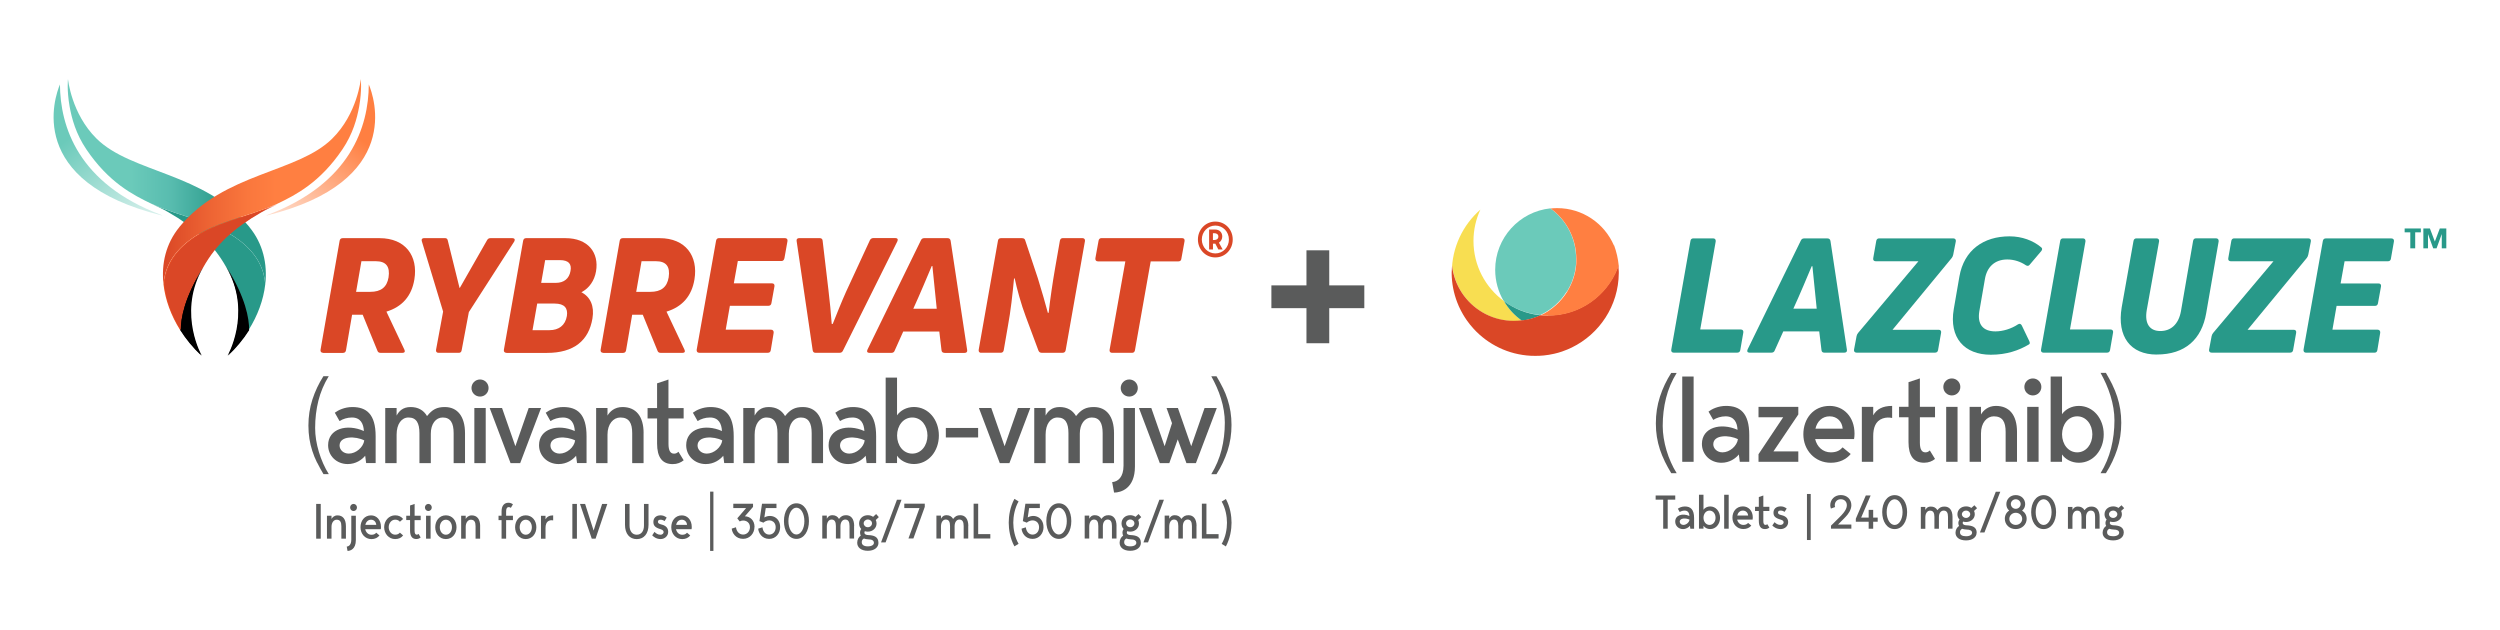 <svg width="504" height="127" viewBox="0 0 504 127" fill="none" xmlns="http://www.w3.org/2000/svg">
<path d="M63.742 108.598V101.589H64.661V108.598H63.742Z" fill="#5A5B5B"/>
<path d="M69.738 106.086V108.598H68.819V106.086C68.819 105.238 68.565 104.774 67.865 104.774C67.314 104.774 66.833 105.316 66.833 106.209V108.598H65.914V103.978H66.833V104.616C67.017 104.284 67.402 103.899 68.04 103.899C69.125 103.899 69.738 104.678 69.738 106.086Z" fill="#5A5B5B"/>
<path d="M70.821 103.978H71.74V108.878C71.74 110.724 70.62 111.065 70.06 111.065L69.902 110.19C70.366 110.155 70.821 109.779 70.821 108.799V103.978ZM71.967 102.306C71.967 102.709 71.661 103.024 71.276 103.024C70.891 103.024 70.585 102.709 70.585 102.306C70.585 101.904 70.891 101.589 71.276 101.589C71.661 101.589 71.967 101.904 71.967 102.306Z" fill="#5A5B5B"/>
<path d="M76.771 106.69H73.629C73.769 107.329 74.242 107.81 74.898 107.81C75.406 107.81 75.651 107.618 75.852 107.39L76.499 107.95C76.158 108.388 75.607 108.685 74.889 108.685C73.586 108.685 72.676 107.609 72.676 106.296C72.676 104.984 73.481 103.899 74.802 103.899C75.922 103.899 76.806 104.809 76.806 106.235C76.806 106.393 76.797 106.55 76.762 106.69H76.771ZM73.656 105.815H75.852C75.817 105.238 75.406 104.774 74.802 104.774C74.198 104.774 73.787 105.211 73.656 105.815Z" fill="#5A5B5B"/>
<path d="M80.622 107.381L81.269 107.941C80.884 108.423 80.377 108.676 79.659 108.676C78.39 108.676 77.445 107.6 77.445 106.288C77.445 104.975 78.399 103.89 79.659 103.89C80.368 103.89 80.884 104.144 81.269 104.625L80.622 105.185C80.42 104.958 80.175 104.765 79.668 104.765C78.915 104.765 78.364 105.465 78.364 106.279C78.364 107.093 78.915 107.793 79.668 107.793C80.175 107.793 80.42 107.6 80.622 107.373V107.381Z" fill="#5A5B5B"/>
<path d="M83.578 104.853V106.979C83.578 107.548 83.736 107.793 84.025 107.793C84.182 107.793 84.278 107.731 84.383 107.635L84.803 108.353C84.576 108.545 84.296 108.668 83.928 108.668C83.088 108.668 82.668 108.099 82.668 106.935V104.844H81.898V103.969H82.668V101.904L83.587 101.589V103.978H84.812V104.853H83.587H83.578Z" fill="#5A5B5B"/>
<path d="M85.664 102.306C85.664 101.904 85.97 101.589 86.355 101.589C86.74 101.589 87.047 101.904 87.047 102.306C87.047 102.709 86.74 103.024 86.355 103.024C85.97 103.024 85.664 102.7 85.664 102.306ZM85.892 103.978H86.81V108.598H85.892V103.978Z" fill="#5A5B5B"/>
<path d="M92.034 106.288C92.034 107.6 91.194 108.676 89.89 108.676C88.586 108.676 87.746 107.6 87.746 106.288C87.746 104.975 88.586 103.89 89.89 103.89C91.194 103.89 92.034 104.966 92.034 106.288ZM91.115 106.288C91.115 105.474 90.634 104.774 89.89 104.774C89.146 104.774 88.665 105.474 88.665 106.288C88.665 107.101 89.146 107.801 89.89 107.801C90.634 107.801 91.115 107.101 91.115 106.288Z" fill="#5A5B5B"/>
<path d="M96.793 106.086V108.598H95.874V106.086C95.874 105.238 95.62 104.774 94.92 104.774C94.369 104.774 93.888 105.316 93.888 106.209V108.598H92.969V103.978H93.888V104.616C94.071 104.284 94.456 103.899 95.095 103.899C96.189 103.899 96.801 104.678 96.801 106.086H96.793Z" fill="#5A5B5B"/>
<path d="M101.116 103.978V103.085C101.116 101.921 101.685 101.353 102.49 101.353C102.901 101.353 103.146 101.484 103.409 101.668L102.989 102.385C102.875 102.289 102.718 102.228 102.56 102.228C102.219 102.228 102.035 102.516 102.035 103.085V103.978H103.409V104.853H102.035V108.598H101.116V104.853H100.504V103.978H101.116Z" fill="#5A5B5B"/>
<path d="M108.131 106.288C108.131 107.6 107.291 108.676 105.987 108.676C104.684 108.676 103.844 107.6 103.844 106.288C103.844 104.975 104.684 103.89 105.987 103.89C107.291 103.89 108.131 104.966 108.131 106.288ZM107.221 106.288C107.221 105.474 106.74 104.774 105.996 104.774C105.252 104.774 104.771 105.474 104.771 106.288C104.771 107.101 105.252 107.801 105.996 107.801C106.74 107.801 107.221 107.101 107.221 106.288Z" fill="#5A5B5B"/>
<path d="M111.517 103.899V104.914C111.29 104.861 111.036 104.853 110.747 104.958C110.152 105.176 109.977 105.763 109.977 106.445V108.606H109.059V103.986H109.977V104.695C110.257 104.188 110.73 103.899 111.509 103.899H111.517Z" fill="#5A5B5B"/>
<path d="M115.387 108.598V101.589H116.305V108.598H115.387Z" fill="#5A5B5B"/>
<path d="M122.438 101.589L120.067 108.598H119.297L116.926 101.589H117.958L119.673 106.97L121.388 101.589H122.43H122.438Z" fill="#5A5B5B"/>
<path d="M130.742 101.589V105.815C130.742 107.574 129.833 108.685 128.371 108.685C126.91 108.685 126 107.583 126 105.815V101.589H126.919V105.973C126.919 107.031 127.435 107.801 128.371 107.801C129.308 107.801 129.824 107.023 129.824 105.973V101.589H130.734H130.742Z" fill="#5A5B5B"/>
<path d="M134.704 107.224C134.704 108.09 133.969 108.676 133.182 108.676C132.228 108.676 131.668 108.108 131.484 107.924L131.948 107.224C132.219 107.495 132.569 107.793 133.129 107.801C133.593 107.81 133.786 107.486 133.786 107.276C133.786 107.084 133.681 106.83 133.191 106.69C132.079 106.375 131.721 105.955 131.721 105.22C131.721 104.485 132.202 103.89 133.173 103.89C133.584 103.89 133.996 104.013 134.407 104.354L133.978 105.054C133.768 104.896 133.497 104.774 133.173 104.774C132.832 104.774 132.639 104.905 132.639 105.194C132.639 105.448 132.806 105.605 133.339 105.736C134.459 105.999 134.704 106.638 134.704 107.233V107.224Z" fill="#5A5B5B"/>
<path d="M139.423 106.69H136.282C136.422 107.329 136.894 107.81 137.551 107.81C138.058 107.81 138.303 107.618 138.504 107.39L139.152 107.95C138.811 108.388 138.251 108.685 137.542 108.685C136.238 108.685 135.328 107.609 135.328 106.296C135.328 104.984 136.133 103.899 137.454 103.899C138.574 103.899 139.458 104.809 139.458 106.235C139.458 106.393 139.449 106.55 139.414 106.69H139.423ZM136.308 105.815H138.504C138.469 105.238 138.058 104.774 137.454 104.774C136.851 104.774 136.439 105.211 136.308 105.815Z" fill="#5A5B5B"/>
<path d="M152.101 106.244C152.101 107.495 151.182 108.632 149.808 108.632C148.286 108.632 147.577 107.399 147.516 106.567L148.373 106.296C148.487 107.206 149.073 107.766 149.817 107.766C150.561 107.766 151.191 107.171 151.191 106.261C151.191 105.115 149.992 104.642 149.117 105.124L148.636 104.494L150.412 102.429H147.831V101.554H151.812V102.192L150.167 104.082C151.147 104.109 152.118 104.826 152.118 106.252L152.101 106.244Z" fill="#5A5B5B"/>
<path d="M157.279 106.27C157.279 107.53 156.404 108.641 155.065 108.641C153.587 108.641 152.904 107.407 152.852 106.576L153.709 106.305C153.823 107.232 154.365 107.775 155.074 107.775C155.783 107.775 156.378 107.206 156.378 106.287C156.378 104.984 155.013 104.441 153.902 105.369L153.105 105.062L153.622 101.554H156.535V102.429H154.374L154.094 104.319C155.442 103.54 157.279 104.284 157.279 106.261V106.27Z" fill="#5A5B5B"/>
<path d="M163.083 105.054C163.083 107.04 162.129 108.641 160.563 108.641C158.997 108.641 158.043 107.04 158.043 105.054C158.043 103.068 158.988 101.466 160.563 101.466C162.138 101.466 163.083 103.068 163.083 105.054ZM162.164 105.054C162.164 103.558 161.482 102.35 160.554 102.35C159.627 102.35 158.944 103.566 158.944 105.054C158.944 106.541 159.627 107.758 160.554 107.758C161.482 107.758 162.164 106.55 162.164 105.054Z" fill="#5A5B5B"/>
<path d="M172.183 106.051V108.563H171.265V106.051C171.265 105.203 171.02 104.739 170.39 104.739C169.838 104.739 169.436 105.281 169.436 106.095V108.563H168.517V106.051C168.517 105.203 168.263 104.739 167.642 104.739C167.091 104.739 166.688 105.281 166.688 106.174V108.563H165.77V103.943H166.688V104.581C166.872 104.223 167.17 103.864 167.817 103.864C168.412 103.864 168.858 104.118 169.138 104.616C169.558 104.074 169.926 103.864 170.573 103.864C171.588 103.864 172.201 104.634 172.201 106.051H172.183Z" fill="#5A5B5B"/>
<path d="M177.1 109.42C177.1 110.356 176.269 111.039 174.956 111.039C173.565 111.039 172.812 110.339 172.812 109.42C172.812 108.772 173.119 108.265 173.53 107.976C173.408 107.801 173.241 107.145 173.626 106.646C173.346 106.357 173.198 105.972 173.198 105.526C173.198 104.607 173.906 103.864 174.956 103.864C175.367 103.864 175.726 103.986 176.015 104.196L176.628 103.627L177.17 104.249L176.557 104.835C176.654 105.045 176.715 105.281 176.715 105.535C176.715 106.462 175.945 107.18 174.956 107.18C174.737 107.18 174.536 107.145 174.352 107.084C174.151 107.425 174.256 107.836 175.035 107.871C176.181 107.915 177.091 108.212 177.091 109.42H177.1ZM176.181 109.446C176.181 108.939 175.735 108.746 175.105 108.737C174.729 108.729 174.335 108.641 174.16 108.562C173.88 108.737 173.731 108.921 173.731 109.297C173.731 109.84 174.151 110.146 174.956 110.146C175.761 110.146 176.181 109.822 176.181 109.437V109.446ZM174.116 105.5C174.116 105.929 174.475 106.287 174.956 106.287C175.437 106.287 175.796 105.929 175.796 105.5C175.796 105.071 175.411 104.73 174.956 104.73C174.501 104.73 174.116 105.08 174.116 105.5Z" fill="#5A5B5B"/>
<path d="M177.617 109.35L180.828 100.74H181.747L178.536 109.35H177.617Z" fill="#5A5B5B"/>
<path d="M186.435 101.545V102.184L184.142 108.554H183.145L185.376 102.42H182.305V101.545H186.435Z" fill="#5A5B5B"/>
<path d="M195.195 106.051V108.563H194.276V106.051C194.276 105.203 194.022 104.739 193.401 104.739C192.85 104.739 192.448 105.281 192.448 106.095V108.563H191.529V106.051C191.529 105.203 191.284 104.739 190.654 104.739C190.102 104.739 189.7 105.281 189.7 106.174V108.563H188.781V103.943H189.7V104.581C189.884 104.223 190.181 103.864 190.829 103.864C191.424 103.864 191.87 104.118 192.15 104.616C192.57 104.074 192.938 103.864 193.585 103.864C194.6 103.864 195.213 104.634 195.213 106.051H195.195Z" fill="#5A5B5B"/>
<path d="M199.65 107.687V108.562H196.281V101.545H197.2V107.679H199.65V107.687Z" fill="#5A5B5B"/>
<path d="M204.278 105.369C204.278 106.62 204.567 108.3 205.346 109.63L204.506 110.146C203.631 108.554 203.359 106.725 203.359 105.36C203.359 103.995 203.639 102.175 204.506 100.574L205.346 101.09C204.567 102.437 204.278 104.109 204.278 105.36V105.369Z" fill="#5A5B5B"/>
<path d="M210.377 106.27C210.377 107.53 209.502 108.641 208.163 108.641C206.675 108.641 206.002 107.407 205.949 106.576L206.807 106.305C206.92 107.232 207.463 107.775 208.172 107.775C208.88 107.775 209.475 107.206 209.475 106.287C209.475 104.984 208.11 104.441 206.999 105.369L206.203 105.062L206.719 101.554H209.633V102.429H207.472L207.192 104.319C208.539 103.54 210.368 104.284 210.368 106.261L210.377 106.27Z" fill="#5A5B5B"/>
<path d="M215.977 105.054C215.977 107.04 215.024 108.641 213.457 108.641C211.891 108.641 210.938 107.04 210.938 105.054C210.938 103.068 211.882 101.466 213.457 101.466C215.032 101.466 215.977 103.068 215.977 105.054ZM215.067 105.054C215.067 103.558 214.385 102.35 213.457 102.35C212.53 102.35 211.847 103.566 211.847 105.054C211.847 106.541 212.53 107.758 213.457 107.758C214.385 107.758 215.067 106.55 215.067 105.054Z" fill="#5A5B5B"/>
<path d="M225.086 106.051V108.563H224.167V106.051C224.167 105.203 223.913 104.739 223.292 104.739C222.741 104.739 222.338 105.281 222.338 106.095V108.563H221.419V106.051C221.419 105.203 221.174 104.739 220.544 104.739C219.993 104.739 219.591 105.281 219.591 106.174V108.563H218.672V103.943H219.591V104.581C219.774 104.223 220.072 103.864 220.719 103.864C221.314 103.864 221.761 104.118 222.041 104.616C222.461 104.074 222.828 103.864 223.476 103.864C224.482 103.864 225.094 104.634 225.094 106.051H225.086Z" fill="#5A5B5B"/>
<path d="M230.002 109.42C230.002 110.356 229.171 111.039 227.859 111.039C226.467 111.039 225.715 110.339 225.715 109.42C225.715 108.772 226.021 108.265 226.432 107.976C226.31 107.801 226.144 107.145 226.529 106.646C226.249 106.357 226.1 105.972 226.1 105.526C226.1 104.607 226.809 103.864 227.859 103.864C228.27 103.864 228.629 103.986 228.917 104.196L229.53 103.627L230.072 104.249L229.46 104.835C229.556 105.045 229.617 105.281 229.617 105.535C229.617 106.462 228.847 107.18 227.859 107.18C227.64 107.18 227.439 107.145 227.255 107.084C227.054 107.425 227.159 107.836 227.937 107.871C229.075 107.915 229.994 108.212 229.994 109.42H230.002ZM229.084 109.446C229.084 108.939 228.637 108.746 228.007 108.737C227.631 108.729 227.237 108.641 227.062 108.562C226.782 108.737 226.634 108.921 226.634 109.297C226.634 109.84 227.054 110.146 227.859 110.146C228.672 110.146 229.084 109.822 229.084 109.437V109.446ZM227.019 105.5C227.019 105.929 227.377 106.287 227.859 106.287C228.34 106.287 228.699 105.929 228.699 105.5C228.699 105.071 228.314 104.73 227.859 104.73C227.404 104.73 227.019 105.08 227.019 105.5Z" fill="#5A5B5B"/>
<path d="M230.52 109.35L233.731 100.74H234.65L231.438 109.35H230.52Z" fill="#5A5B5B"/>
<path d="M241.211 106.051V108.563H240.292V106.051C240.292 105.203 240.038 104.739 239.417 104.739C238.866 104.739 238.463 105.281 238.463 106.095V108.563H237.544V106.051C237.544 105.203 237.299 104.739 236.669 104.739C236.118 104.739 235.716 105.281 235.716 106.174V108.563H234.797V103.943H235.716V104.581C235.899 104.223 236.197 103.864 236.844 103.864C237.439 103.864 237.886 104.118 238.166 104.616C238.586 104.074 238.953 103.864 239.601 103.864C240.616 103.864 241.228 104.634 241.228 106.051H241.211Z" fill="#5A5B5B"/>
<path d="M245.666 107.687V108.562H242.297V101.545H243.216V107.679H245.657L245.666 107.687Z" fill="#5A5B5B"/>
<path d="M247.133 100.591C248.008 102.184 248.279 104.013 248.279 105.378C248.279 106.743 247.999 108.563 247.133 110.164L246.293 109.648C247.08 108.318 247.36 106.638 247.36 105.386C247.36 104.135 247.072 102.455 246.293 101.125L247.133 100.6V100.591Z" fill="#5A5B5B"/>
<path d="M63.917 93.259C63.532 92.489 63.217 91.701 62.963 90.914C62.709 90.126 62.508 89.312 62.377 88.472C62.246 87.632 62.176 86.74 62.176 85.795C62.176 83.949 62.447 82.199 62.981 80.536C63.523 78.882 64.258 77.316 65.203 75.837H66.279C65.326 77.386 64.626 79.031 64.188 80.781C63.751 82.531 63.532 84.36 63.532 86.285C63.532 87.055 63.593 87.851 63.724 88.665C63.856 89.479 64.04 90.292 64.284 91.106C64.529 91.92 64.818 92.699 65.159 93.46C65.501 94.221 65.868 94.93 66.288 95.586H65.212C64.748 94.807 64.32 94.029 63.934 93.25L63.917 93.259Z" fill="#5A5B5B"/>
<path d="M73.813 93.364L73.621 91.876C72.956 92.69 71.731 93.556 70.103 93.556C67.828 93.556 66.148 91.876 66.148 89.75C66.148 86.425 69.928 85.366 73.358 86.897C73.288 85.436 72.693 84.167 70.943 84.167C70.007 84.167 69.141 84.456 68.45 84.885L67.496 83.205C68.187 82.68 69.465 82.059 71.04 82.059C73.84 82.059 75.73 83.45 75.73 87.947V93.355H73.822L73.813 93.364ZM68.458 89.82C68.458 90.66 69.202 91.447 70.322 91.447C71.757 91.447 73.245 90.179 73.437 88.787C71.713 87.904 68.458 87.834 68.458 89.82Z" fill="#5A5B5B"/>
<path d="M93.747 87.326V93.364H91.454V87.326C91.454 85.287 90.833 84.167 89.249 84.167C87.858 84.167 86.852 85.462 86.852 87.422V93.364H84.559V87.326C84.559 85.287 83.938 84.167 82.354 84.167C80.963 84.167 79.957 85.462 79.957 87.615V93.364H77.664V82.251H79.957V83.782C80.412 82.925 81.182 82.059 82.783 82.059C84.27 82.059 85.39 82.68 86.09 83.879C87.149 82.557 88.059 82.059 89.678 82.059C92.215 82.059 93.747 83.94 93.747 87.335V87.326Z" fill="#5A5B5B"/>
<path d="M95.051 78.226C95.051 77.272 95.821 76.502 96.775 76.502C97.728 76.502 98.498 77.272 98.498 78.226C98.498 79.18 97.728 79.95 96.775 79.95C95.821 79.95 95.051 79.18 95.051 78.226ZM95.628 82.251H97.921V93.364H95.628V82.251Z" fill="#5A5B5B"/>
<path d="M102.927 93.364L98.719 82.251H101.212L103.899 89.96L106.585 82.251H109.079L104.87 93.364H102.945H102.927Z" fill="#5A5B5B"/>
<path d="M116.333 93.364L116.14 91.876C115.475 92.69 114.25 93.556 112.623 93.556C110.348 93.556 108.668 91.876 108.668 89.75C108.668 86.425 112.448 85.366 115.878 86.897C115.808 85.436 115.213 84.167 113.463 84.167C112.527 84.167 111.66 84.456 110.969 84.885L110.015 83.205C110.707 82.68 111.984 82.059 113.559 82.059C116.359 82.059 118.249 83.45 118.249 87.947V93.355H116.342L116.333 93.364ZM110.969 89.82C110.969 90.66 111.713 91.447 112.833 91.447C114.268 91.447 115.755 90.179 115.948 88.787C114.224 87.904 110.969 87.834 110.969 89.82Z" fill="#5A5B5B"/>
<path d="M129.743 87.326V93.364H127.451V87.326C127.451 85.287 126.83 84.167 125.053 84.167C123.662 84.167 122.472 85.462 122.472 87.615V93.364H120.18V82.251H122.472V83.782C122.927 82.986 123.881 82.059 125.491 82.059C128.221 82.059 129.752 83.931 129.752 87.326H129.743Z" fill="#5A5B5B"/>
<path d="M134.768 84.36V89.487C134.768 90.853 135.153 91.456 135.888 91.456C136.273 91.456 136.51 91.316 136.772 91.071L137.831 92.795C137.253 93.25 136.562 93.565 135.626 93.565C133.517 93.565 132.467 92.2 132.467 89.4V84.369H130.551V82.26H132.467V77.281L134.76 76.511V82.26H137.822V84.369H134.768V84.36Z" fill="#5A5B5B"/>
<path d="M146.001 93.364L145.808 91.876C145.143 92.69 143.918 93.556 142.291 93.556C140.016 93.556 138.336 91.876 138.336 89.75C138.336 86.425 142.116 85.366 145.546 86.897C145.476 85.436 144.881 84.167 143.131 84.167C142.195 84.167 141.328 84.456 140.637 84.885L139.683 83.205C140.375 82.68 141.652 82.059 143.227 82.059C146.027 82.059 147.917 83.45 147.917 87.947V93.355H146.01L146.001 93.364ZM140.628 89.82C140.628 90.66 141.372 91.447 142.492 91.447C143.927 91.447 145.415 90.179 145.607 88.787C143.883 87.904 140.628 87.834 140.628 89.82Z" fill="#5A5B5B"/>
<path d="M165.926 87.326V93.364H163.634V87.326C163.634 85.287 163.013 84.167 161.429 84.167C160.038 84.167 159.031 85.462 159.031 87.422V93.364H156.739V87.326C156.739 85.287 156.118 84.167 154.534 84.167C153.143 84.167 152.136 85.462 152.136 87.615V93.364H149.844V82.251H152.136V83.782C152.591 82.925 153.361 82.059 154.963 82.059C156.45 82.059 157.57 82.68 158.27 83.879C159.329 82.557 160.239 82.059 161.857 82.059C164.395 82.059 165.926 83.94 165.926 87.335V87.326Z" fill="#5A5B5B"/>
<path d="M174.712 93.364L174.519 91.876C173.854 92.69 172.629 93.556 171.002 93.556C168.727 93.556 167.047 91.876 167.047 89.75C167.047 86.425 170.827 85.366 174.257 86.897C174.187 85.436 173.592 84.167 171.842 84.167C170.906 84.167 170.039 84.456 169.348 84.885L168.394 83.205C169.086 82.68 170.363 82.059 171.938 82.059C174.738 82.059 176.628 83.45 176.628 87.947V93.355H174.721L174.712 93.364ZM169.348 89.82C169.348 90.66 170.092 91.447 171.212 91.447C172.647 91.447 174.134 90.179 174.327 88.787C172.603 87.904 169.348 87.834 169.348 89.82Z" fill="#5A5B5B"/>
<path d="M180.843 83.73C181.491 82.776 182.76 82.05 184.247 82.05C187.17 82.05 189.278 84.631 189.278 87.799C189.278 90.966 187.17 93.548 184.247 93.548C182.76 93.548 181.491 92.83 180.843 91.868V93.355H178.551V76.118H180.843V83.73ZM186.977 87.808C186.977 85.821 185.735 84.168 183.915 84.168C182.095 84.168 180.852 85.821 180.852 87.808C180.852 89.794 182.095 91.448 183.915 91.448C185.735 91.448 186.977 89.794 186.977 87.808Z" fill="#5A5B5B"/>
<path d="M190.68 88.193V86.276H197.19V88.193H190.68Z" fill="#5A5B5B"/>
<path d="M201.556 93.364L197.348 82.251H199.841L202.528 89.96L205.214 82.251H207.708L203.499 93.364H201.574H201.556Z" fill="#5A5B5B"/>
<path d="M224.586 87.326V93.364H222.294V87.326C222.294 85.287 221.673 84.167 220.089 84.167C218.698 84.167 217.691 85.462 217.691 87.422V93.364H215.399V87.326C215.399 85.287 214.778 84.167 213.194 84.167C211.803 84.167 210.796 85.462 210.796 87.615V93.364H208.504V82.251H210.796V83.782C211.251 82.925 212.021 82.059 213.623 82.059C215.11 82.059 216.23 82.68 216.93 83.879C217.989 82.557 218.899 82.059 220.518 82.059C223.055 82.059 224.586 83.94 224.586 87.335V87.326Z" fill="#5A5B5B"/>
<path d="M226.512 82.251H228.805V94.037C228.805 98.474 226.005 99.305 224.596 99.305L224.211 97.196C225.383 97.1 226.503 96.216 226.503 93.845V82.251H226.512ZM229.382 78.226C229.382 79.18 228.612 79.95 227.658 79.95C226.705 79.95 225.935 79.18 225.935 78.226C225.935 77.272 226.705 76.502 227.658 76.502C228.612 76.502 229.382 77.272 229.382 78.226Z" fill="#5A5B5B"/>
<path d="M245.307 82.251L241.098 93.364H239.182L237.432 88.578L235.734 93.364H233.818L229.609 82.251H232.103L234.789 89.96L236.277 85.314L235.174 82.251H237.467L240.153 89.96L242.839 82.251H245.316H245.307Z" fill="#5A5B5B"/>
<path d="M246.532 78.191C246.917 78.961 247.232 79.749 247.485 80.545C247.739 81.341 247.94 82.164 248.072 83.004C248.203 83.853 248.273 84.736 248.273 85.672C248.273 87.519 248.002 89.269 247.468 90.914C246.925 92.559 246.19 94.125 245.245 95.595H244.195C245.14 94.046 245.832 92.401 246.269 90.669C246.707 88.927 246.925 87.099 246.925 85.183C246.925 84.395 246.855 83.59 246.724 82.776C246.593 81.963 246.4 81.157 246.155 80.361C245.91 79.565 245.622 78.786 245.28 78.025C244.939 77.264 244.58 76.546 244.195 75.855H245.245C245.718 76.642 246.147 77.421 246.523 78.191H246.532Z" fill="#5A5B5B"/>
<path d="M143.825 99.112H143.16V111.065H143.825V99.112Z" fill="#5A5B5B"/>
<path d="M337.732 99.891V100.731H336.21V106.585H335.3V100.731H333.777V99.891H337.732Z" fill="#5A5B5B"/>
<path d="M340.768 106.585L340.689 105.999C340.426 106.322 339.936 106.664 339.289 106.664C338.388 106.664 337.723 105.999 337.723 105.15C337.723 103.829 339.228 103.409 340.584 104.021C340.558 103.444 340.321 102.936 339.621 102.936C339.254 102.936 338.904 103.05 338.633 103.225L338.256 102.56C338.536 102.35 339.035 102.105 339.665 102.105C340.776 102.105 341.529 102.656 341.529 104.441V106.594H340.768V106.585ZM338.633 105.176C338.633 105.509 338.93 105.824 339.376 105.824C339.945 105.824 340.54 105.316 340.61 104.765C339.928 104.415 338.633 104.38 338.633 105.176Z" fill="#5A5B5B"/>
<path d="M343.422 102.761C343.675 102.385 344.183 102.096 344.769 102.096C345.933 102.096 346.764 103.12 346.764 104.38C346.764 105.64 345.924 106.664 344.769 106.664C344.183 106.664 343.675 106.375 343.422 105.999V106.585H342.512V99.743H343.422V102.77V102.761ZM345.854 104.38C345.854 103.593 345.364 102.936 344.638 102.936C343.912 102.936 343.422 103.593 343.422 104.38C343.422 105.168 343.92 105.824 344.638 105.824C345.355 105.824 345.854 105.168 345.854 104.38Z" fill="#5A5B5B"/>
<path d="M348.504 99.743V106.585H347.594V99.743H348.504Z" fill="#5A5B5B"/>
<path d="M353.327 104.756H350.212C350.352 105.369 350.824 105.824 351.463 105.824C351.97 105.824 352.215 105.64 352.417 105.421L353.064 105.955C352.723 106.375 352.172 106.655 351.463 106.655C350.168 106.655 349.258 105.631 349.258 104.371C349.258 103.111 350.054 102.087 351.367 102.087C352.478 102.087 353.362 102.954 353.362 104.31C353.362 104.467 353.353 104.616 353.327 104.747V104.756ZM350.229 103.925H352.417C352.382 103.374 351.979 102.936 351.367 102.936C350.754 102.936 350.36 103.356 350.229 103.925Z" fill="#5A5B5B"/>
<path d="M355.488 103.006V105.045C355.488 105.587 355.636 105.824 355.934 105.824C356.083 105.824 356.179 105.762 356.284 105.675L356.704 106.357C356.476 106.541 356.196 106.664 355.829 106.664C354.989 106.664 354.578 106.121 354.578 105.01V103.015H353.816V102.175H354.578V100.197L355.488 99.891V102.175H356.704V103.015H355.488V103.006Z" fill="#5A5B5B"/>
<path d="M360.491 105.272C360.491 106.104 359.756 106.664 358.977 106.664C358.023 106.664 357.472 106.121 357.297 105.937L357.752 105.272C358.014 105.526 358.373 105.815 358.924 105.824C359.379 105.832 359.581 105.517 359.581 105.316C359.581 105.115 359.476 104.887 358.994 104.756C357.892 104.45 357.533 104.056 357.533 103.356C357.533 102.656 358.006 102.087 358.977 102.087C359.388 102.087 359.791 102.201 360.202 102.525L359.773 103.19C359.563 103.041 359.301 102.927 358.977 102.927C358.636 102.927 358.443 103.05 358.443 103.33C358.443 103.566 358.601 103.724 359.134 103.846C360.246 104.1 360.491 104.712 360.491 105.272Z" fill="#5A5B5B"/>
<path d="M364.281 108.869V99.585H365.042V108.869H364.281Z" fill="#5A5B5B"/>
<path d="M370.555 105.745H373.233V106.585H369.129V105.972L370.862 104.257C372.087 103.05 372.323 102.385 372.323 101.834C372.323 101.169 371.85 100.644 371.107 100.644C370.363 100.644 369.89 101.169 369.89 101.851C369.89 101.956 369.908 102.096 369.96 102.219L369.112 102.525C369.024 102.324 368.98 102.044 368.98 101.851C368.98 100.714 369.864 99.804 371.107 99.804C372.349 99.804 373.233 100.652 373.233 101.851C373.233 102.761 372.62 103.645 372.052 104.222L370.547 105.745H370.555Z" fill="#5A5B5B"/>
<path d="M374.133 104.572L376.145 99.891H377.117L375.209 104.345H376.723V102.787H377.633V104.345H378.543V105.185H377.633V106.594H376.723V105.185H374.133V104.572Z" fill="#5A5B5B"/>
<path d="M384.476 103.243C384.476 105.133 383.522 106.664 381.964 106.664C380.407 106.664 379.453 105.133 379.453 103.243C379.453 101.353 380.398 99.821 381.964 99.821C383.531 99.821 384.476 101.353 384.476 103.243ZM383.557 103.243C383.557 101.816 382.883 100.653 381.956 100.653C381.028 100.653 380.354 101.816 380.354 103.243C380.354 104.669 381.028 105.833 381.956 105.833C382.883 105.833 383.557 104.669 383.557 103.243Z" fill="#5A5B5B"/>
<path d="M393.626 104.188V106.585H392.716V104.188C392.716 103.383 392.471 102.936 391.841 102.936C391.29 102.936 390.887 103.453 390.887 104.231V106.594H389.977V104.196C389.977 103.391 389.732 102.945 389.102 102.945C388.551 102.945 388.148 103.461 388.148 104.319V106.603H387.238V102.193H388.148V102.805C388.332 102.464 388.63 102.123 389.268 102.123C389.855 102.123 390.301 102.368 390.581 102.849C391.001 102.324 391.36 102.123 392.007 102.123C393.013 102.123 393.626 102.866 393.626 104.214V104.188Z" fill="#5A5B5B"/>
<path d="M398.483 107.407C398.483 108.3 397.652 108.947 396.357 108.947C394.965 108.947 394.23 108.282 394.23 107.407C394.23 106.786 394.537 106.305 394.948 106.025C394.825 105.867 394.659 105.237 395.044 104.747C394.773 104.476 394.615 104.1 394.615 103.68C394.615 102.805 395.315 102.087 396.365 102.087C396.777 102.087 397.135 102.201 397.424 102.402L398.037 101.86L398.579 102.446L397.967 103.006C398.063 103.207 398.115 103.435 398.115 103.671C398.115 104.555 397.345 105.237 396.365 105.237C396.147 105.237 395.945 105.211 395.77 105.15C395.569 105.474 395.674 105.867 396.444 105.902C397.582 105.946 398.5 106.235 398.5 107.39L398.483 107.407ZM397.573 107.434C397.573 106.952 397.135 106.769 396.505 106.76C396.138 106.751 395.744 106.672 395.56 106.602C395.289 106.777 395.132 106.944 395.132 107.302C395.132 107.827 395.552 108.107 396.348 108.107C397.144 108.107 397.564 107.792 397.564 107.434H397.573ZM395.517 103.662C395.517 104.074 395.875 104.415 396.357 104.415C396.838 104.415 397.197 104.074 397.197 103.662C397.197 103.251 396.812 102.927 396.357 102.927C395.902 102.927 395.517 103.26 395.517 103.662Z" fill="#5A5B5B"/>
<path d="M399.156 107.346L402.35 99.13H403.26L400.066 107.346H399.156Z" fill="#5A5B5B"/>
<path d="M408.582 104.573C408.582 105.736 407.619 106.664 406.377 106.664C405.064 106.664 404.172 105.736 404.172 104.573C404.172 103.873 404.504 103.277 405.056 102.936C404.688 102.63 404.478 102.175 404.478 101.641C404.478 100.635 405.248 99.812 406.377 99.812C407.506 99.812 408.276 100.626 408.276 101.641C408.276 102.175 408.039 102.63 407.654 102.936C408.214 103.286 408.573 103.864 408.573 104.573H408.582ZM407.672 104.608C407.672 103.934 407.112 103.374 406.377 103.374C405.642 103.374 405.082 103.934 405.082 104.608C405.082 105.281 405.651 105.824 406.377 105.824C407.103 105.824 407.672 105.281 407.672 104.608ZM405.388 101.606C405.388 102.131 405.817 102.578 406.377 102.578C406.937 102.578 407.366 102.131 407.366 101.606C407.366 101.081 406.928 100.652 406.377 100.652C405.826 100.652 405.388 101.081 405.388 101.606Z" fill="#5A5B5B"/>
<path d="M414.507 103.243C414.507 105.133 413.553 106.664 411.996 106.664C410.438 106.664 409.484 105.133 409.484 103.243C409.484 101.353 410.429 99.821 411.996 99.821C413.562 99.821 414.507 101.353 414.507 103.243ZM413.597 103.243C413.597 101.816 412.923 100.653 411.996 100.653C411.068 100.653 410.394 101.816 410.394 103.243C410.394 104.669 411.068 105.833 411.996 105.833C412.923 105.833 413.597 104.669 413.597 103.243Z" fill="#5A5B5B"/>
<path d="M423.282 104.188V106.585H422.372V104.188C422.372 103.383 422.127 102.936 421.497 102.936C420.946 102.936 420.543 103.453 420.543 104.231V106.594H419.633V104.196C419.633 103.391 419.388 102.945 418.758 102.945C418.207 102.945 417.805 103.461 417.805 104.319V106.603H416.895V102.193H417.805V102.805C417.988 102.464 418.286 102.123 418.925 102.123C419.511 102.123 419.957 102.368 420.237 102.849C420.657 102.324 421.016 102.123 421.663 102.123C422.67 102.123 423.282 102.866 423.282 104.214V104.188Z" fill="#5A5B5B"/>
<path d="M428.139 107.407C428.139 108.3 427.308 108.947 426.013 108.947C424.622 108.947 423.887 108.282 423.887 107.407C423.887 106.786 424.193 106.305 424.604 106.025C424.482 105.867 424.315 105.237 424.7 104.747C424.429 104.476 424.272 104.1 424.272 103.68C424.272 102.805 424.972 102.087 426.022 102.087C426.433 102.087 426.792 102.201 427.08 102.402L427.693 101.86L428.235 102.446L427.623 103.006C427.719 103.207 427.772 103.435 427.772 103.671C427.772 104.555 427.002 105.237 426.022 105.237C425.803 105.237 425.602 105.211 425.427 105.15C425.225 105.474 425.33 105.867 426.1 105.902C427.238 105.946 428.157 106.235 428.157 107.39L428.139 107.407ZM427.229 107.434C427.229 106.952 426.792 106.769 426.162 106.76C425.794 106.751 425.4 106.672 425.217 106.602C424.945 106.777 424.788 106.944 424.788 107.302C424.788 107.827 425.208 108.107 426.004 108.107C426.8 108.107 427.22 107.792 427.22 107.434H427.229ZM425.173 103.662C425.173 104.074 425.532 104.415 426.013 104.415C426.494 104.415 426.853 104.074 426.853 103.662C426.853 103.251 426.468 102.927 426.013 102.927C425.558 102.927 425.173 103.26 425.173 103.662Z" fill="#5A5B5B"/>
<path d="M307.367 64.541C307.367 64.541 307.333 64.541 307.316 64.549C307.325 64.549 307.333 64.549 307.342 64.549C307.35 64.549 307.359 64.549 307.367 64.549V64.541Z" fill="#6BCABA"/>
<path d="M308.078 64.401C308.078 64.401 308.008 64.419 307.973 64.428C307.981 64.428 307.999 64.428 308.008 64.428C308.034 64.428 308.052 64.419 308.078 64.41V64.401Z" fill="#6BCABA"/>
<path d="M315.885 58.81C315.92 58.749 315.963 58.688 315.998 58.627C315.998 58.627 315.998 58.618 315.998 58.609C316.138 58.373 316.278 58.128 316.401 57.874C316.41 57.856 316.418 57.839 316.427 57.822C316.453 57.769 316.48 57.717 316.506 57.664C316.515 57.647 316.523 57.629 316.532 57.611C316.611 57.445 316.69 57.279 316.76 57.104C316.768 57.078 316.786 57.051 316.795 57.025C316.812 56.981 316.83 56.929 316.856 56.885C316.865 56.85 316.882 56.824 316.891 56.789C316.908 56.745 316.926 56.702 316.943 56.658C316.961 56.623 316.97 56.588 316.987 56.553C317.013 56.492 317.04 56.422 317.057 56.352C317.075 56.299 317.092 56.255 317.11 56.203C317.127 56.159 317.136 56.124 317.145 56.08C317.162 56.036 317.171 55.993 317.188 55.958C317.197 55.923 317.215 55.879 317.223 55.835C317.241 55.791 317.25 55.748 317.267 55.704C317.276 55.669 317.285 55.634 317.302 55.59C317.32 55.529 317.337 55.468 317.355 55.398C317.363 55.363 317.372 55.319 317.381 55.284C317.398 55.223 317.416 55.161 317.425 55.1C317.425 55.065 317.442 55.03 317.451 54.995C317.46 54.943 317.477 54.89 317.486 54.838C317.486 54.803 317.503 54.768 317.512 54.733C317.521 54.672 317.538 54.619 317.547 54.558C317.547 54.532 317.556 54.496 317.565 54.47C317.582 54.383 317.591 54.304 317.608 54.217C317.608 54.19 317.608 54.173 317.617 54.147C317.626 54.085 317.635 54.015 317.643 53.954C317.643 53.919 317.643 53.893 317.652 53.858C317.652 53.797 317.67 53.744 317.678 53.683C317.678 53.657 317.678 53.621 317.687 53.595C317.687 53.525 317.705 53.455 317.713 53.385C317.713 53.368 317.713 53.35 317.713 53.333C317.713 53.245 317.731 53.158 317.731 53.07C317.731 53.044 317.731 53.018 317.731 52.992C317.731 52.93 317.731 52.86 317.74 52.799C317.74 52.764 317.74 52.738 317.74 52.703C317.74 52.642 317.74 52.572 317.74 52.51C317.74 52.484 317.74 52.458 317.74 52.423C317.74 52.335 317.74 52.239 317.74 52.151C317.74 47.978 315.701 44.285 312.568 42.002C306.312 42.658 301.43 47.952 301.43 54.383C301.43 56.675 302.051 58.828 303.136 60.674C305.236 62.223 307.765 63.238 310.503 63.518C312.708 62.485 314.563 60.831 315.841 58.784L315.885 58.81Z" fill="#6BCABA"/>
<path d="M307.125 64.585C307.125 64.585 307.073 64.585 307.047 64.594C307.056 64.594 307.064 64.594 307.073 64.594C307.09 64.594 307.108 64.594 307.125 64.594V64.585Z" fill="#6BCABA"/>
<path d="M292.688 55.074C292.688 54.575 292.714 54.085 292.766 53.595C292.994 55.599 293.694 57.462 294.752 59.072C294.805 59.151 294.857 59.23 294.919 59.317C295.015 59.457 295.111 59.589 295.208 59.72C297.5 62.765 301.14 64.725 305.235 64.725C305.769 64.725 306.294 64.69 306.81 64.62C305.331 63.587 304.089 62.249 303.179 60.691C299.46 57.952 297.054 53.542 297.054 48.572C297.054 46.315 297.552 44.18 298.445 42.255C294.919 45.344 292.688 49.876 292.688 54.934C292.688 54.986 292.688 55.039 292.688 55.091C292.688 55.091 292.688 55.074 292.688 55.065V55.074Z" fill="#F8DE51"/>
<path d="M306.808 64.629C306.878 64.629 306.948 64.611 307.018 64.602C307.027 64.602 307.036 64.602 307.044 64.602C307.071 64.602 307.097 64.602 307.123 64.594C307.167 64.594 307.211 64.585 307.254 64.576C307.272 64.576 307.289 64.576 307.316 64.567C307.333 64.567 307.351 64.567 307.368 64.559C307.412 64.559 307.456 64.541 307.499 64.532C307.526 64.532 307.561 64.524 307.587 64.515H307.604C307.648 64.515 307.692 64.497 307.736 64.489C307.771 64.489 307.806 64.471 307.841 64.462C307.884 64.454 307.928 64.445 307.972 64.436C308.007 64.436 308.042 64.419 308.077 64.41C308.121 64.401 308.164 64.392 308.208 64.384C308.243 64.384 308.278 64.366 308.313 64.357C308.357 64.349 308.401 64.331 308.444 64.322C308.479 64.314 308.514 64.305 308.549 64.296C308.593 64.287 308.637 64.27 308.681 64.261C308.716 64.252 308.751 64.244 308.786 64.235C308.829 64.226 308.873 64.209 308.917 64.2C308.952 64.191 308.987 64.182 309.013 64.165C309.057 64.147 309.101 64.139 309.144 64.121C309.179 64.112 309.214 64.104 309.241 64.086C309.284 64.069 309.328 64.06 309.372 64.042C309.407 64.034 309.433 64.016 309.468 64.007C309.512 63.99 309.556 63.972 309.599 63.964C309.634 63.955 309.661 63.937 309.696 63.929C309.739 63.911 309.783 63.894 309.827 63.876C309.853 63.867 309.888 63.85 309.914 63.841C309.958 63.824 310.002 63.806 310.046 63.789C310.072 63.78 310.098 63.762 310.133 63.754C310.186 63.736 310.229 63.71 310.282 63.692C310.308 63.684 310.326 63.675 310.352 63.657C310.422 63.631 310.483 63.596 310.553 63.57C310.553 63.57 310.562 63.57 310.571 63.57C307.832 63.29 305.312 62.275 303.203 60.726C304.113 62.284 305.356 63.622 306.834 64.655L306.808 64.629Z" fill="#289989"/>
<path d="M312.095 63.622H312.077C311.561 63.622 311.054 63.596 310.546 63.544C310.546 63.544 310.537 63.544 310.529 63.544C310.459 63.578 310.397 63.605 310.327 63.631C310.301 63.64 310.284 63.648 310.257 63.666C310.205 63.684 310.161 63.71 310.109 63.727C310.082 63.736 310.056 63.754 310.021 63.762C309.977 63.78 309.934 63.797 309.89 63.815C309.864 63.824 309.829 63.841 309.802 63.85C309.759 63.867 309.715 63.885 309.671 63.902C309.636 63.911 309.61 63.928 309.575 63.937C309.531 63.955 309.487 63.972 309.444 63.981C309.409 63.99 309.382 64.007 309.347 64.016C309.304 64.034 309.26 64.042 309.216 64.06C309.181 64.069 309.155 64.077 309.12 64.095C309.076 64.112 309.032 64.121 308.989 64.138C308.954 64.147 308.919 64.156 308.892 64.174C308.849 64.182 308.805 64.2 308.761 64.209C308.726 64.217 308.691 64.226 308.656 64.235C308.612 64.243 308.569 64.261 308.525 64.27C308.49 64.278 308.455 64.287 308.42 64.296C308.376 64.305 308.332 64.322 308.289 64.331C308.254 64.34 308.219 64.349 308.184 64.357C308.14 64.366 308.096 64.375 308.052 64.383C308.026 64.383 308.009 64.392 307.982 64.401C307.974 64.401 307.956 64.401 307.947 64.401C307.904 64.41 307.86 64.418 307.816 64.427C307.781 64.427 307.746 64.445 307.711 64.445C307.711 64.445 307.624 64.462 307.58 64.471C307.545 64.471 307.51 64.489 307.475 64.489C307.431 64.489 307.387 64.506 307.344 64.515C307.335 64.515 307.326 64.515 307.317 64.515C307.291 64.515 307.265 64.523 307.23 64.532C307.186 64.532 307.142 64.55 307.099 64.55C307.081 64.55 307.064 64.55 307.046 64.55C307.029 64.55 307.002 64.55 306.985 64.55C306.915 64.558 306.845 64.567 306.775 64.576C306.259 64.637 305.734 64.681 305.2 64.681C301.096 64.681 297.456 62.712 295.172 59.676C295.076 59.545 294.98 59.413 294.884 59.273C294.831 59.195 294.77 59.116 294.717 59.029C293.659 57.419 292.959 55.555 292.731 53.551C292.687 54.041 292.661 54.531 292.652 55.03C292.652 55.038 292.652 55.047 292.652 55.056C292.67 57.139 293.072 59.133 293.781 60.971C293.877 61.225 293.982 61.47 294.087 61.715C294.157 61.881 294.236 62.038 294.315 62.196C294.394 62.353 294.472 62.511 294.551 62.669C294.674 62.905 294.805 63.141 294.936 63.368C295.05 63.561 295.164 63.745 295.277 63.928C295.417 64.147 295.566 64.366 295.715 64.585C296.126 65.171 296.572 65.722 297.054 66.247C297.071 66.265 297.08 66.282 297.097 66.3C299.994 69.45 304.08 71.497 308.639 71.725C308.927 71.742 309.216 71.742 309.505 71.742C309.794 71.742 310.082 71.742 310.371 71.725C310.66 71.707 310.94 71.69 311.22 71.663C311.92 71.594 312.62 71.48 313.294 71.322C313.565 71.261 313.836 71.191 314.099 71.121C314.361 71.042 314.624 70.963 314.886 70.876C315.28 70.745 315.656 70.596 316.032 70.439C316.312 70.316 316.592 70.194 316.864 70.062C322.437 67.35 326.296 61.654 326.349 55.056C326.349 54.968 326.349 54.881 326.349 54.785C326.34 54.347 326.305 53.919 326.27 53.498C326.209 53.682 326.139 53.866 326.069 54.041C323.872 59.623 318.439 63.578 312.069 63.578L312.095 63.622Z" fill="#DA4726"/>
<path d="M308.078 64.401C308.051 64.401 308.034 64.41 308.008 64.419C308.034 64.419 308.051 64.41 308.078 64.401Z" fill="#DA4726"/>
<path d="M307.843 64.454C307.843 64.454 307.773 64.471 307.738 64.48C307.773 64.48 307.808 64.462 307.843 64.462V64.454Z" fill="#289989"/>
<path d="M325.36 49.465C323.444 45.046 319.051 41.958 313.932 41.958C313.486 41.958 313.049 41.984 312.611 42.028C315.744 44.311 317.782 48.004 317.782 52.178C317.782 52.265 317.782 52.361 317.782 52.449C317.782 52.475 317.782 52.501 317.782 52.536C317.782 52.597 317.782 52.667 317.782 52.729C317.782 52.764 317.782 52.79 317.782 52.825C317.782 52.895 317.782 52.956 317.774 53.017C317.774 53.044 317.774 53.07 317.774 53.096C317.774 53.184 317.756 53.271 317.756 53.359C317.756 53.376 317.756 53.394 317.756 53.411C317.756 53.481 317.739 53.551 317.73 53.621C317.73 53.656 317.73 53.682 317.721 53.709C317.721 53.77 317.704 53.831 317.695 53.884C317.695 53.919 317.695 53.945 317.686 53.98C317.677 54.041 317.669 54.111 317.66 54.172C317.66 54.199 317.66 54.216 317.651 54.242C317.634 54.33 317.625 54.409 317.607 54.496C317.607 54.523 317.599 54.557 317.59 54.584C317.581 54.645 317.564 54.697 317.555 54.759C317.555 54.794 317.537 54.829 317.529 54.864C317.52 54.916 317.502 54.969 317.494 55.021C317.494 55.056 317.476 55.091 317.467 55.126C317.45 55.188 317.441 55.249 317.424 55.31C317.415 55.345 317.406 55.389 317.397 55.424C317.38 55.485 317.362 55.546 317.345 55.616C317.336 55.651 317.327 55.686 317.31 55.73C317.292 55.774 317.284 55.818 317.266 55.861C317.257 55.905 317.24 55.94 317.231 55.984C317.214 56.028 317.205 56.071 317.187 56.106C317.179 56.15 317.161 56.185 317.152 56.229C317.135 56.281 317.117 56.325 317.1 56.377C317.074 56.447 317.056 56.509 317.03 56.579C317.012 56.614 317.004 56.649 316.986 56.684C316.969 56.727 316.951 56.771 316.934 56.815C316.925 56.85 316.907 56.876 316.899 56.911C316.881 56.955 316.864 57.008 316.837 57.051C316.829 57.078 316.811 57.104 316.802 57.13C316.732 57.296 316.654 57.471 316.575 57.638C316.566 57.655 316.557 57.672 316.549 57.69C316.522 57.742 316.496 57.795 316.47 57.847C316.461 57.865 316.452 57.883 316.444 57.9C316.312 58.145 316.181 58.39 316.041 58.635C316.041 58.635 316.041 58.644 316.041 58.653C316.006 58.714 315.971 58.775 315.927 58.836C314.65 60.884 312.795 62.538 310.59 63.57C311.089 63.623 311.605 63.649 312.121 63.649H312.139C318.5 63.649 323.934 59.694 326.139 54.111C326.209 53.928 326.279 53.752 326.34 53.569C326.2 52.151 325.885 50.778 325.412 49.483L325.36 49.465Z" fill="#FF7F41"/>
<path d="M342.756 66.422H350.937C351.322 66.422 351.515 66.676 351.453 67.035L350.841 70.579C350.78 70.902 350.587 71.095 350.228 71.095H337.41C337.051 71.095 336.858 70.841 336.928 70.482L340.796 48.572C340.831 48.249 341.05 48.056 341.373 48.056H345.372C345.757 48.056 345.923 48.31 345.888 48.669L342.765 66.422H342.756Z" fill="#289989"/>
<path d="M367.789 71.095C367.465 71.095 367.237 70.937 367.211 70.579L366.756 66.807H359.511L357.77 70.675C357.674 70.964 357.411 71.095 357.122 71.095H352.712C352.292 71.095 352.135 70.841 352.327 70.421L363.055 48.485C363.186 48.196 363.414 48.065 363.702 48.065H368.41C368.734 48.065 368.961 48.222 369.022 48.581L372.339 70.517C372.4 70.876 372.207 71.095 371.822 71.095H367.797H367.789ZM365.242 53.665C364.341 55.791 362.959 59.142 361.541 62.231H366.249C365.925 59.046 365.575 55.721 365.382 53.665H365.251H365.242Z" fill="#289989"/>
<path d="M374.289 71.095C373.904 71.095 373.712 70.841 373.773 70.482L374.289 67.744C374.35 67.455 374.447 67.324 374.613 67.096L386.758 52.667H378.122C377.772 52.667 377.57 52.414 377.64 52.055L378.253 48.572C378.314 48.249 378.507 48.056 378.83 48.056H393.775C394.16 48.056 394.353 48.31 394.292 48.669L393.775 51.311C393.714 51.6 393.644 51.766 393.487 51.985L381.534 66.484H390.844C391.203 66.484 391.395 66.711 391.325 67.096L390.713 70.579C390.652 70.902 390.459 71.095 390.1 71.095H374.28H374.289Z" fill="#289989"/>
<path d="M401.355 71.515C396.035 71.515 392.885 68.103 393.883 62.301L395.012 55.765C395.948 50.384 399.911 47.645 405.126 47.645C407.638 47.645 409.895 48.511 411.47 49.833C411.759 50.025 411.759 50.314 411.532 50.602L409.178 53.376C408.985 53.63 408.723 53.665 408.408 53.472C407.375 52.764 406.054 52.309 404.672 52.309C402.09 52.309 400.55 53.884 400.157 56.273L399.028 62.782C398.608 65.39 399.771 66.808 402.283 66.808C403.761 66.808 405.476 66.291 406.824 65.39C407.148 65.198 407.402 65.259 407.594 65.618L409.108 68.776C409.265 69.126 409.239 69.328 409.011 69.45C407.016 70.64 404.531 71.515 401.346 71.515H401.355Z" fill="#289989"/>
<path d="M417.298 66.422H425.48C425.865 66.422 426.057 66.676 425.996 67.035L425.383 70.579C425.322 70.902 425.13 71.095 424.771 71.095H411.952C411.602 71.095 411.401 70.841 411.471 70.482L415.338 48.572C415.373 48.249 415.592 48.056 415.916 48.056H419.915C420.3 48.056 420.466 48.31 420.431 48.669L417.307 66.422H417.298Z" fill="#289989"/>
<path d="M434.787 71.48C429.537 71.48 426.737 67.901 427.735 61.942L430.115 48.572C430.176 48.249 430.377 48.056 430.692 48.056H434.752C435.137 48.056 435.33 48.31 435.269 48.669L432.784 62.52C432.302 65.32 433.431 66.737 435.522 66.737C437.614 66.737 439.197 65.416 439.679 62.739L442.129 48.564C442.19 48.24 442.382 48.047 442.706 48.047H446.766C447.125 48.047 447.317 48.301 447.282 48.66L444.771 63.124C443.87 68.374 440.554 71.471 434.787 71.471V71.48Z" fill="#289989"/>
<path d="M445.867 71.095C445.482 71.095 445.29 70.841 445.351 70.482L445.867 67.744C445.929 67.455 446.025 67.324 446.191 67.096L458.336 52.667H449.7C449.35 52.667 449.149 52.414 449.219 52.055L449.831 48.572C449.892 48.249 450.085 48.056 450.409 48.056H465.354C465.739 48.056 465.931 48.31 465.87 48.669L465.354 51.311C465.292 51.6 465.222 51.766 465.065 51.985L453.112 66.484H462.422C462.781 66.484 462.974 66.711 462.904 67.096L462.291 70.579C462.23 70.902 462.037 71.095 461.679 71.095H445.859H445.867Z" fill="#289989"/>
<path d="M482.014 52.151C481.953 52.475 481.76 52.667 481.436 52.667H472.669L471.864 57.147H479.529C479.879 57.147 480.08 57.375 480.01 57.76L479.398 61.146C479.336 61.47 479.144 61.662 478.82 61.662H471.059L470.219 66.466H479.336C479.686 66.466 479.888 66.72 479.853 67.079L479.275 70.587C479.214 70.937 479.021 71.104 478.663 71.104H464.908C464.523 71.104 464.356 70.85 464.391 70.491L468.285 48.581C468.346 48.257 468.539 48.065 468.863 48.065H482.101C482.486 48.065 482.679 48.319 482.618 48.677L482.005 52.16L482.014 52.151Z" fill="#289989"/>
<path d="M335.614 92.996C335.229 92.208 334.897 91.403 334.634 90.598C334.372 89.793 334.17 88.962 334.03 88.104C333.89 87.247 333.82 86.337 333.82 85.366C333.82 83.476 334.092 81.682 334.643 79.984C335.194 78.287 335.955 76.686 336.918 75.181H338.02C337.04 76.764 336.323 78.453 335.877 80.238C335.43 82.023 335.203 83.904 335.203 85.873C335.203 86.661 335.273 87.483 335.404 88.314C335.535 89.154 335.728 89.986 335.973 90.808C336.218 91.639 336.515 92.436 336.865 93.214C337.207 93.993 337.592 94.719 338.02 95.393H336.918C336.437 94.588 335.999 93.783 335.605 92.996H335.614Z" fill="#5A5B5B"/>
<path d="M341.433 75.907V93.101H339.141V75.907H341.433Z" fill="#5A5B5B"/>
<path d="M350.744 93.101L350.552 91.622C349.887 92.436 348.662 93.294 347.043 93.294C344.777 93.294 343.105 91.622 343.105 89.496C343.105 86.18 346.877 85.13 350.289 86.652C350.219 85.2 349.624 83.931 347.874 83.931C346.947 83.931 346.08 84.22 345.389 84.649L344.435 82.977C345.127 82.452 346.395 81.831 347.97 81.831C350.762 81.831 352.652 83.214 352.652 87.702V93.101H350.744ZM345.398 89.566C345.398 90.406 346.142 91.194 347.262 91.194C348.697 91.194 350.175 89.925 350.368 88.542C348.653 87.659 345.398 87.589 345.398 89.566Z" fill="#5A5B5B"/>
<path d="M354.516 93.101V91.57L359.486 84.123H354.516V82.023H362.539V83.555L357.526 91.001H362.539V93.101H354.516Z" fill="#5A5B5B"/>
<path d="M373.766 88.516H365.935C366.293 90.047 367.466 91.194 369.085 91.194C370.353 91.194 370.975 90.739 371.473 90.187L373.101 91.526C372.243 92.576 370.852 93.294 369.093 93.294C365.847 93.294 363.555 90.712 363.555 87.562C363.555 84.412 365.558 81.831 368.857 81.831C371.648 81.831 373.871 84.001 373.871 87.422C373.871 87.825 373.845 88.184 373.775 88.525L373.766 88.516ZM365.987 86.416H371.482C371.386 85.034 370.38 83.931 368.857 83.931C367.335 83.931 366.328 84.981 365.996 86.416H365.987Z" fill="#5A5B5B"/>
<path d="M381.455 81.831V84.264C380.878 84.141 380.239 84.124 379.548 84.36C378.069 84.885 377.64 86.294 377.64 87.921V93.101H375.348V82.024H377.64V83.721C378.331 82.505 379.504 81.831 381.464 81.831H381.455Z" fill="#5A5B5B"/>
<path d="M387.048 84.124V89.234C387.048 90.599 387.433 91.194 388.168 91.194C388.553 91.194 388.789 91.054 389.051 90.809L390.101 92.524C389.533 92.979 388.833 93.285 387.905 93.285C385.805 93.285 384.755 91.92 384.755 89.129V84.115H382.848V82.015H384.755V77.045L387.048 76.284V82.015H390.101V84.115H387.048V84.124Z" fill="#5A5B5B"/>
<path d="M391.773 78.007C391.773 77.054 392.535 76.293 393.488 76.293C394.442 76.293 395.203 77.054 395.203 78.007C395.203 78.961 394.442 79.722 393.488 79.722C392.535 79.722 391.773 78.961 391.773 78.007ZM392.351 82.024H394.643V93.101H392.351V82.024Z" fill="#5A5B5B"/>
<path d="M406.629 87.081V93.101H404.337V87.081C404.337 85.051 403.715 83.931 401.948 83.931C400.565 83.931 399.367 85.217 399.367 87.37V93.101H397.074V82.024H399.367V83.555C399.822 82.767 400.775 81.831 402.377 81.831C405.098 81.831 406.629 83.695 406.629 87.081Z" fill="#5A5B5B"/>
<path d="M408.109 78.007C408.109 77.054 408.871 76.293 409.824 76.293C410.778 76.293 411.539 77.054 411.539 78.007C411.539 78.961 410.778 79.722 409.824 79.722C408.871 79.722 408.109 78.961 408.109 78.007ZM408.687 82.024H410.979V93.101H408.687V82.024Z" fill="#5A5B5B"/>
<path d="M415.703 83.502C416.35 82.549 417.61 81.831 419.098 81.831C422.011 81.831 424.111 84.412 424.111 87.562C424.111 90.712 422.011 93.293 419.098 93.293C417.619 93.293 416.35 92.576 415.703 91.622V93.101H413.41V75.907H415.703V83.502ZM421.819 87.562C421.819 85.585 420.576 83.931 418.765 83.931C416.954 83.931 415.711 85.576 415.711 87.562C415.711 89.549 416.954 91.194 418.765 91.194C420.576 91.194 421.819 89.549 421.819 87.562Z" fill="#5A5B5B"/>
<path d="M425.853 77.579C426.238 78.366 426.57 79.171 426.833 79.985C427.095 80.799 427.296 81.639 427.436 82.505C427.576 83.371 427.646 84.281 427.646 85.235C427.646 87.125 427.375 88.919 426.824 90.599C426.273 92.287 425.511 93.88 424.549 95.394H423.473C424.444 93.81 425.144 92.13 425.599 90.345C426.045 88.56 426.273 86.687 426.273 84.727C426.273 83.922 426.203 83.1 426.063 82.26C425.923 81.42 425.73 80.597 425.476 79.784C425.223 78.97 424.934 78.174 424.584 77.395C424.243 76.616 423.866 75.881 423.473 75.172H424.549C425.03 75.977 425.468 76.782 425.861 77.57L425.853 77.579Z" fill="#5A5B5B"/>
<path d="M486.904 46.84V50.069H485.915V46.84H484.777V46.061H488.041V46.84H486.904ZM492.259 50.069V47.225H492.241L491.209 50.069H490.535L489.502 47.225H489.485V50.069H488.549V46.061H489.87L490.867 48.695L491.865 46.061H493.177V50.069H492.241H492.259Z" fill="#289989"/>
<path d="M65.137 71.13C64.752 71.13 64.559 70.867 64.621 70.517L68.471 48.529C68.532 48.205 68.733 48.012 69.083 48.012H76.521C81.762 48.012 84.317 51.635 83.538 56.325C82.987 59.685 81.079 61.855 77.903 62.826L81.526 70.491C81.718 70.876 81.561 71.138 81.141 71.138H76.739C76.416 71.138 76.188 71.007 76.092 70.719L73.117 63.447H70.982L69.748 70.631C69.687 70.955 69.486 71.147 69.136 71.147H65.128L65.137 71.13ZM71.796 58.836H74.639C76.809 58.836 77.999 57.9 78.332 55.922C78.656 53.787 77.886 52.658 75.742 52.658H72.863L71.787 58.836H71.796Z" fill="#DA4726"/>
<path d="M88.422 71.13C88.037 71.13 87.845 70.903 87.906 70.518L89.332 62.818L85.036 48.616C84.905 48.258 85.106 48.004 85.491 48.004H89.7C90.024 48.004 90.216 48.161 90.277 48.494L92.64 58.04H92.701L98.205 48.398C98.362 48.135 98.564 48.013 98.852 48.013H103.315C103.735 48.013 103.892 48.301 103.674 48.686L94.521 62.914L93.069 70.614C93.007 70.973 92.806 71.13 92.491 71.13H88.44H88.422Z" fill="#DA4726"/>
<path d="M102.098 71.13C101.713 71.13 101.52 70.867 101.582 70.517L105.467 48.529C105.528 48.205 105.729 48.012 106.044 48.012H114.007C118.53 48.012 120.805 50.917 120.158 54.706C119.834 56.578 118.793 58.101 117.209 58.915C119.02 59.851 119.86 61.697 119.44 64.191C118.697 68.653 115.722 71.147 110.253 71.147H102.107L102.098 71.13ZM107.365 66.562H110.795C112.607 66.562 113.972 65.626 114.287 63.684C114.514 62.161 113.832 61.199 111.828 61.199H108.302L107.357 66.562H107.365ZM109.089 57.025H112.064C113.718 57.025 114.75 56.15 115.013 54.636C115.275 53.271 114.689 52.44 112.878 52.44H109.903L109.098 57.033L109.089 57.025Z" fill="#DA4726"/>
<path d="M121.602 71.13C121.217 71.13 121.024 70.867 121.085 70.517L124.935 48.529C124.997 48.205 125.198 48.012 125.548 48.012H132.985C138.227 48.012 140.782 51.635 140.003 56.325C139.452 59.685 137.544 61.855 134.368 62.826L137.99 70.491C138.183 70.876 138.025 71.138 137.605 71.138H133.204C132.88 71.138 132.653 71.007 132.557 70.719L129.582 63.447H127.447L126.213 70.631C126.152 70.955 125.95 71.147 125.6 71.147H121.593L121.602 71.13ZM128.269 58.836H131.113C133.283 58.836 134.473 57.9 134.805 55.922C135.129 53.787 134.359 52.658 132.215 52.658H129.337L128.26 58.836H128.269Z" fill="#DA4726"/>
<path d="M158.116 52.108C158.055 52.431 157.854 52.624 157.539 52.624H148.745L147.94 57.121H155.64C155.999 57.121 156.191 57.349 156.13 57.734L155.517 61.129C155.456 61.453 155.255 61.645 154.94 61.645H147.144L146.304 66.466H155.456C155.815 66.466 156.007 66.729 155.972 67.079L155.386 70.605C155.325 70.964 155.124 71.121 154.774 71.121H140.966C140.581 71.121 140.415 70.859 140.45 70.509L144.361 48.52C144.422 48.196 144.624 48.004 144.947 48.004H158.239C158.624 48.004 158.825 48.266 158.755 48.616L158.134 52.108H158.116Z" fill="#DA4726"/>
<path d="M164.449 71.13C164.09 71.13 163.897 70.973 163.836 70.614L160.599 48.581C160.529 48.223 160.756 48.004 161.115 48.004H165.227C165.586 48.004 165.814 48.161 165.84 48.52L167.004 58.381C167.266 60.551 167.555 63.43 167.677 65.303H167.879C168.622 63.456 169.655 60.84 170.591 58.766L175.377 48.415C175.509 48.153 175.762 47.995 176.051 47.995H180.514C180.934 47.995 181.1 48.258 180.899 48.669L169.935 70.701C169.804 70.99 169.576 71.121 169.287 71.121H164.431L164.449 71.13Z" fill="#DA4726"/>
<path d="M190.395 71.13C190.071 71.13 189.844 70.972 189.809 70.614L189.362 66.834H182.091L180.35 70.719C180.254 71.007 179.991 71.138 179.702 71.138H175.275C174.855 71.138 174.689 70.876 174.89 70.465L185.661 48.432C185.792 48.144 186.02 48.012 186.309 48.012H191.034C191.357 48.012 191.585 48.17 191.646 48.529L194.98 70.561C195.05 70.92 194.849 71.147 194.464 71.147H190.412L190.395 71.13ZM187.84 53.63C186.939 55.765 185.539 59.133 184.121 62.24H188.846C188.522 59.037 188.172 55.703 187.971 53.63H187.84Z" fill="#DA4726"/>
<path d="M197.794 71.13C197.435 71.13 197.243 70.868 197.304 70.518L201.189 48.529C201.224 48.205 201.452 48.013 201.767 48.013H206.037C206.36 48.013 206.623 48.144 206.684 48.459L209.239 56.124C209.983 58.486 210.849 61.584 211.252 63.08L211.409 63.045C211.733 60.166 212.214 56.894 212.704 54.085L213.675 48.52C213.745 48.196 213.938 48.004 214.262 48.004H218.208C218.593 48.004 218.794 48.266 218.724 48.616L214.839 70.605C214.769 70.929 214.577 71.121 214.227 71.121H209.992C209.703 71.121 209.475 70.99 209.344 70.666L206.789 63.806C205.888 61.444 204.943 57.988 204.558 56.106L204.427 56.168C204.138 59.239 203.753 62.765 203.193 65.74L202.353 70.596C202.292 70.92 202.09 71.113 201.767 71.113H197.794V71.13Z" fill="#DA4726"/>
<path d="M238.29 48.004C238.675 48.004 238.876 48.231 238.806 48.616L238.159 52.178C238.124 52.501 237.931 52.694 237.572 52.694H231.981L228.805 70.614C228.744 70.938 228.542 71.13 228.227 71.13H224.185C223.826 71.13 223.634 70.868 223.695 70.518L226.871 52.694H221.341C220.956 52.694 220.79 52.431 220.825 52.081L221.472 48.52C221.534 48.196 221.735 48.004 222.05 48.004H238.29Z" fill="#DA4726"/>
<path d="M248.517 48.284C248.517 50.322 246.986 51.897 245.009 51.897C243.031 51.897 241.5 50.287 241.5 48.284C241.5 46.28 243.031 44.67 245.009 44.67C246.986 44.67 248.517 46.245 248.517 48.284ZM247.748 48.284C247.748 46.717 246.54 45.475 245.017 45.475C243.495 45.475 242.287 46.717 242.287 48.284C242.287 49.85 243.495 51.092 245.017 51.092C246.54 51.092 247.748 49.85 247.748 48.284ZM245.735 48.922L246.488 50.287H245.613L245.009 49.124H244.536V50.287H243.757V46.271H244.93C245.936 46.271 246.409 46.936 246.409 47.689C246.409 48.187 246.155 48.66 245.735 48.922ZM244.527 48.38H244.851C245.254 48.38 245.621 48.161 245.621 47.689C245.621 47.216 245.219 47.015 244.843 47.015H244.527V48.38Z" fill="#DA4726"/>
<path d="M256.312 62.126V57.532H263.383V50.462H267.976V57.532H275.046V62.126H267.976V69.196H263.383V62.126H256.312Z" fill="#5A5B5B"/>
<path d="M12.085 17.02C11.026 19.54 5.015 36.638 32.665 43.445C32.787 43.48 32.691 43.392 32.507 43.331C15.707 37.005 12.146 25.49 12.085 17.029V17.02Z" fill="url(#paint0_linear_4050_8240)"/>
<path d="M48.223 48.424C43.157 44.618 37.102 43.979 30.609 41.118C31.808 41.686 32.902 42.185 33.847 42.728C39.421 45.921 42.947 49.159 45.572 53.796C45.589 53.831 45.616 53.858 45.633 53.893C49.413 60.009 50.139 64.165 50.113 66.536C51.942 63.64 53.114 60.464 53.473 57.331C53.298 54.601 52.082 51.329 48.223 48.424Z" fill="#289989"/>
<path d="M45.632 53.893C45.632 53.893 45.588 53.831 45.57 53.796C45.737 54.085 45.894 54.383 46.06 54.689C50.619 63.439 45.868 71.769 45.868 71.673C47.522 70.124 48.948 68.383 50.12 66.536C50.138 64.165 49.42 60.009 45.632 53.893Z" fill="black"/>
<path d="M50.279 45.764C41.24 34.756 26.505 34.896 19.47 27.949C14.378 22.926 13.704 15.935 13.704 15.935C13.704 15.935 13.45 18.149 14.028 21.439C14.465 23.898 15.296 26.978 17.405 30.101C21.912 36.786 26.811 39.306 30.618 41.118C37.11 43.979 43.157 44.618 48.231 48.424C52.09 51.32 53.306 54.601 53.481 57.331C53.945 53.193 53.018 49.106 50.27 45.773L50.279 45.764Z" fill="url(#paint1_linear_4050_8240)"/>
<path d="M38.211 48.424C43.277 44.618 49.332 43.979 55.825 41.118C54.626 41.686 53.532 42.185 52.587 42.728C47.013 45.93 43.487 49.159 40.862 53.805C40.845 53.84 40.818 53.866 40.801 53.901C37.021 60.018 36.295 64.174 36.321 66.545C34.492 63.649 33.32 60.473 32.961 57.34C33.136 54.61 34.361 51.329 38.211 48.433V48.424Z" fill="#F15623"/>
<path d="M40.801 53.893C40.801 53.893 40.845 53.831 40.863 53.796C40.696 54.085 40.539 54.383 40.373 54.689C35.814 63.439 40.565 71.769 40.565 71.673C38.911 70.124 37.485 68.383 36.313 66.536C36.304 64.165 37.013 60.009 40.801 53.893Z" fill="black"/>
<path d="M36.164 45.764C45.211 34.756 59.946 34.896 66.972 27.949C72.065 22.926 72.739 15.935 72.739 15.935C72.739 15.935 72.992 18.149 72.415 21.439C71.977 23.898 71.146 26.978 69.037 30.101C64.531 36.786 59.631 39.306 55.825 41.118C49.332 43.979 43.286 44.618 38.211 48.424C34.352 51.32 33.136 54.601 32.961 57.331C32.497 53.193 33.434 49.106 36.172 45.773L36.164 45.764Z" fill="url(#paint2_linear_4050_8240)"/>
<path d="M74.35 17.02C75.408 19.54 81.42 36.638 53.77 43.445C53.647 43.48 53.743 43.392 53.927 43.331C70.736 37.005 74.297 25.49 74.35 17.029V17.02Z" fill="url(#paint3_linear_4050_8240)"/>
<path d="M45.745 53.954C45.745 53.954 45.701 53.892 45.684 53.857C45.841 54.146 46.007 54.444 46.165 54.741C50.715 63.474 45.972 71.795 45.972 71.699C47.626 70.15 49.052 68.417 50.225 66.571C50.242 64.209 49.525 60.052 45.745 53.945V53.954Z" fill="black"/>
<path d="M38.342 48.485C43.399 44.679 49.446 44.049 55.929 41.188C54.731 41.756 53.637 42.255 52.701 42.797C47.136 45.991 43.609 49.22 40.993 53.858C40.976 53.892 40.949 53.919 40.932 53.954C37.152 60.061 36.434 64.218 36.461 66.58C34.641 63.693 33.468 60.516 33.109 57.384C33.284 54.654 34.501 51.381 38.351 48.485H38.342Z" fill="#DA4726"/>
<path d="M40.925 53.954C40.925 53.954 40.969 53.892 40.987 53.857C40.829 54.146 40.663 54.444 40.505 54.741C35.955 63.474 40.698 71.795 40.698 71.699C39.044 70.15 37.618 68.417 36.445 66.571C36.437 64.209 37.145 60.052 40.925 53.945V53.954Z" fill="black"/>
<defs>
<linearGradient id="paint0_linear_4050_8240" x1="14.71" y1="27.196" x2="28.22" y2="44.364" gradientUnits="userSpaceOnUse">
<stop stop-color="#6BCABA"/>
<stop offset="1" stop-color="#D3EFEA"/>
</linearGradient>
<linearGradient id="paint1_linear_4050_8240" x1="13.643" y1="36.629" x2="53.604" y2="36.629" gradientUnits="userSpaceOnUse">
<stop offset="0.32" stop-color="#6BCABA"/>
<stop offset="0.52" stop-color="#58BCAF"/>
<stop offset="0.8" stop-color="#289989"/>
</linearGradient>
<linearGradient id="paint2_linear_4050_8240" x1="32.839" y1="36.629" x2="72.791" y2="36.629" gradientUnits="userSpaceOnUse">
<stop stop-color="#DA4726"/>
<stop offset="0.22" stop-color="#EC6233"/>
<stop offset="0.43" stop-color="#FA773D"/>
<stop offset="0.57" stop-color="#FF7F41"/>
</linearGradient>
<linearGradient id="paint3_linear_4050_8240" x1="71.733" y1="27.196" x2="58.223" y2="44.364" gradientUnits="userSpaceOnUse">
<stop stop-color="#FF7F41"/>
<stop offset="1" stop-color="#FFD9C6"/>
</linearGradient>
</defs>
</svg>
